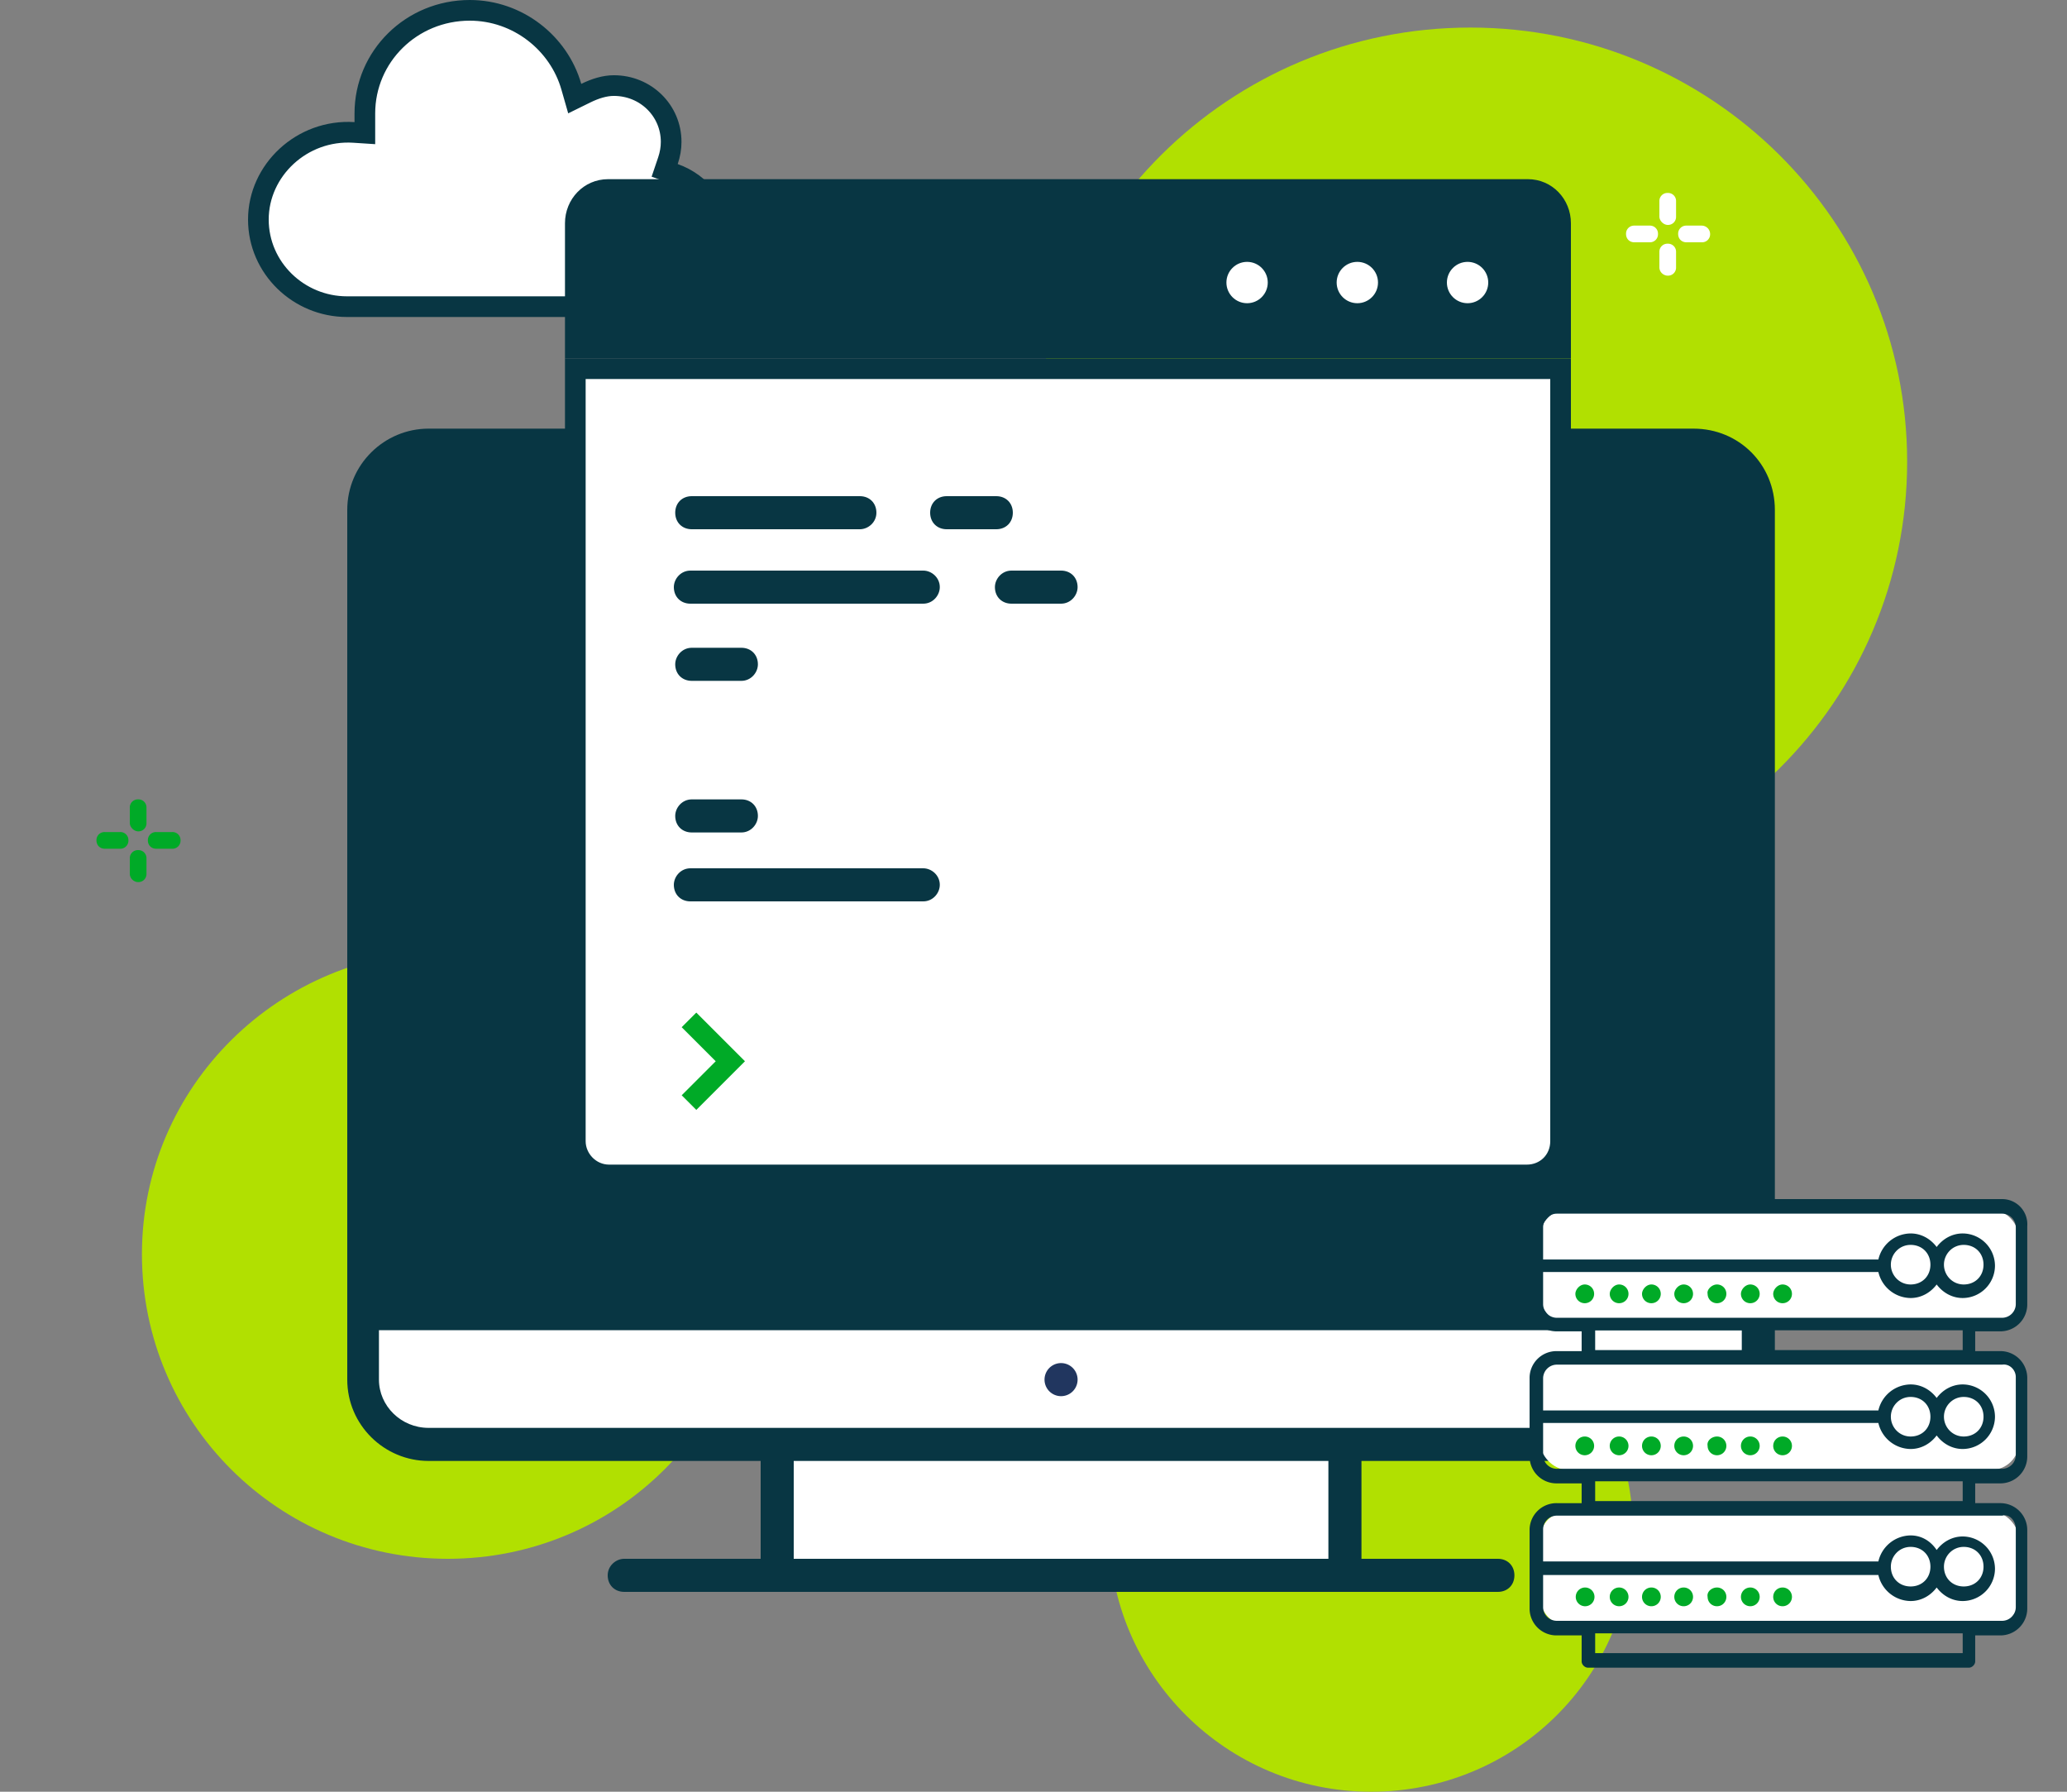 <svg xmlns="http://www.w3.org/2000/svg" width="150" height="130" fill="none"><rect width="100%" height="100%" fill="#808080" stroke="none"/><path fill="#fff" stroke="#083643" stroke-width="1.5" d="m25.68 9.608.797.052V8.233c0-4.138 3.38-7.483 7.614-7.483 3.475 0 6.46 2.366 7.37 5.542l.247.863.805-.396c.67-.33 1.371-.55 2.032-.55 2.325 0 4.16 1.823 4.16 4.083 0 .45-.076.906-.234 1.37l-.237.7.697.248c1.992.706 3.319 2.494 3.319 4.573 0 2.901-2.214 5.067-4.977 5.067H25.182c-3.512 0-6.432-2.814-6.432-6.32 0-3.58 3.166-6.563 6.93-6.322Z"/><path fill="#B1E001" d="M54.7 91c0 12.2-9.9 22.1-22.2 22.1-12.3 0-22.2-9.9-22.2-22.1 0-12.2 10-22 22.2-22s22.2 9.8 22.2 22ZM118.5 111.1c0 10.5-8.5 18.9-19 18.9s-19-8.5-19-18.9c0-10.4 8.5-18.9 19-18.9s19 8.5 19 18.9ZM138.4 33.5c0 17.4-14.2 31.5-31.7 31.5S75 50.9 75 33.5 89.2 2 106.7 2s31.7 14.1 31.7 31.5Z"/><path fill="#fff" fill-rule="evenodd" d="M97.6 104.8H56.4v9.4h41.2v-9.4Z" clip-rule="evenodd"/><path fill="#fff" fill-rule="evenodd" d="M122.9 104.8c2.6 0 4.8-2.1 4.8-4.7v-4.7H26.4V101.7h.3c.7 1.8 2.4 3.2 4.5 3.2h91.7v-.1Z" clip-rule="evenodd"/><path fill="#083643" fill-rule="evenodd" d="M57.6 113.1V106h38.8v7.1H57.6Zm41.2 0V106h24.1c3.3 0 5.9-2.7 5.9-5.9v-4.7c0-.6-.5-1.2-1.2-1.2H26.4c-.7 0-1.2.5-1.2 1.2v4.7c0 3.3 2.7 5.9 5.9 5.9h24.1v7.1h-9.9c-.6 0-1.2.5-1.2 1.2s.5 1.2 1.2 1.2H108.7c.7 0 1.2-.5 1.2-1.2s-.5-1.2-1.2-1.2h-9.9Zm-1.2-9.5H31.1c-2 0-3.6-1.6-3.6-3.5v-3.6h98.9v3.6c0 1.9-1.6 3.5-3.6 3.5H97.6Z" clip-rule="evenodd"/><path fill="#21365F" d="M77 101.3a1.2 1.2 0 1 0 0-2.4 1.2 1.2 0 0 0 0 2.4Z"/><path fill="#083643" fill-rule="evenodd" d="M127.7 95.3V37c0-2.6-2.1-4.7-4.8-4.7H31.1c-2.6 0-4.8 2.1-4.8 4.7V95.3h101.4Z" clip-rule="evenodd"/><path fill="#083643" fill-rule="evenodd" d="M27.5 94.2h98.9V37c0-2-1.6-3.5-3.6-3.5H31.1c-2 0-3.6 1.6-3.6 3.5v57.2Zm100.2 2.3H26.4c-.7 0-1.2-.5-1.2-1.2V37c0-3.3 2.7-5.9 5.9-5.9h91.8c3.3 0 5.9 2.6 5.9 5.9v58.3c0 .7-.5 1.2-1.1 1.2Z" clip-rule="evenodd"/><path fill="#fff" stroke="#083643" stroke-width="1.5" d="M107.591 26.75h5.659V82.8c0 1.385-1.065 2.45-2.454 2.45H44.204c-1.374 0-2.454-1.15-2.454-2.45V26.75h65.841Z"/><path fill="#083643" fill-rule="evenodd" d="M110.877 13H44.123C42.366 13 41 14.444 41 16.198V26h73v-9.802c0-1.754-1.366-3.198-3.123-3.198Z" clip-rule="evenodd"/><circle cx="90.5" cy="20.5" r="1.5" fill="#fff"/><circle cx="98.5" cy="20.5" r="1.5" fill="#fff"/><circle cx="106.5" cy="20.5" r="1.5" fill="#fff"/><path stroke="#00AA27" stroke-width="1.5" d="m50 74 3 3-3 3"/><path fill="#083643" d="M62.4 38.4H50.2c-.7 0-1.2-.5-1.2-1.2s.5-1.2 1.2-1.2h12.2c.7 0 1.2.5 1.2 1.2s-.6 1.2-1.2 1.2ZM72.3 38.4h-3.6c-.7 0-1.2-.5-1.2-1.2S68 36 68.7 36h3.6c.7 0 1.2.5 1.2 1.2s-.5 1.2-1.2 1.2ZM67 43.8H50.1c-.7 0-1.2-.5-1.2-1.2 0-.6.5-1.2 1.2-1.2H67c.6 0 1.2.5 1.2 1.2 0 .6-.5 1.2-1.2 1.2ZM67 65.4H50.1c-.7 0-1.2-.5-1.2-1.2 0-.6.5-1.2 1.2-1.2H67c.6 0 1.2.5 1.2 1.2 0 .6-.5 1.2-1.2 1.2ZM77 43.8h-3.6c-.7 0-1.2-.5-1.2-1.2 0-.6.5-1.2 1.2-1.2H77c.7 0 1.2.5 1.2 1.2 0 .6-.5 1.2-1.2 1.2ZM53.8 60.4h-3.6c-.7 0-1.2-.5-1.2-1.2 0-.6.5-1.2 1.2-1.2h3.6c.7 0 1.2.5 1.2 1.2 0 .6-.5 1.2-1.2 1.2ZM53.8 49.4h-3.6c-.7 0-1.2-.5-1.2-1.2 0-.6.5-1.2 1.2-1.2h3.6c.7 0 1.2.5 1.2 1.2 0 .6-.5 1.2-1.2 1.2Z"/><path fill="#00AA27" fill-rule="evenodd" d="M8.714 61.58a.583.583 0 0 0 .605-.605.583.583 0 0 0-.605-.605H7.605a.583.583 0 0 0-.605.605c0 .353.252.605.605.605h1.11Zm3.782 0a.583.583 0 0 0 .605-.605.583.583 0 0 0-.605-.605h-1.16a.583.583 0 0 0-.605.605c0 .353.252.605.605.605h1.16ZM10.026 64a.583.583 0 0 0 .604-.605v-1.11a.583.583 0 0 0-.605-.604.583.583 0 0 0-.605.605v1.109c0 .353.303.605.605.605Zm0-3.68a.583.583 0 0 0 .604-.606v-1.109a.583.583 0 0 0-.605-.605.583.583 0 0 0-.605.605v1.11c0 .302.303.604.605.604Z" clip-rule="evenodd"/><path fill="#fff" fill-rule="evenodd" d="M119.714 17.58a.582.582 0 0 0 .605-.605.582.582 0 0 0-.605-.605h-1.109a.582.582 0 0 0-.605.605c0 .353.252.605.605.605h1.109Zm3.782 0a.582.582 0 0 0 .605-.605.613.613 0 0 0-.605-.605h-1.109a.582.582 0 0 0-.605.605c0 .353.252.605.605.605h1.109ZM121.025 20a.582.582 0 0 0 .605-.605v-1.11a.582.582 0 0 0-.605-.604.582.582 0 0 0-.605.605v1.109c0 .353.303.605.605.605Zm0-3.68a.582.582 0 0 0 .605-.606v-1.109a.582.582 0 0 0-.605-.605.582.582 0 0 0-.605.605v1.11c0 .302.303.604.605.604Z" clip-rule="evenodd"/><rect width="34.756" height="8.311" x="111.756" y="87.756" fill="#fff" rx="2"/><rect width="34.756" height="8.311" x="111.756" y="98.334" fill="#fff" rx="2"/><rect width="34.756" height="8.311" x="111.756" y="109.667" fill="#fff" rx="2"/><path fill="#00AA27" d="M129.36 115.182c.378 0 .68.302.68.68 0 .378-.302.68-.68.68a.677.677 0 0 1-.68-.68c0-.378.302-.68.68-.68ZM127.018 116.542a.68.68 0 1 0 0-1.36.68.68 0 0 0 0 1.36ZM124.6 115.182c.378 0 .68.302.68.68 0 .378-.302.68-.68.68a.677.677 0 0 1-.68-.68c-.076-.378.302-.68.68-.68ZM122.182 115.182c.378 0 .68.302.68.68 0 .378-.302.68-.68.68a.677.677 0 0 1-.68-.68c0-.378.302-.68.68-.68ZM119.84 115.182c.378 0 .68.302.68.68 0 .378-.302.68-.68.68a.677.677 0 0 1-.68-.68c0-.378.302-.68.68-.68ZM117.498 116.542a.68.68 0 1 0 0-1.36.68.68 0 0 0 0 1.36ZM115.004 116.542a.68.68 0 1 0 .001-1.359.68.68 0 0 0-.001 1.359ZM129.36 104.227c.378 0 .68.302.68.68 0 .377-.302.68-.68.68a.678.678 0 0 1-.68-.68c0-.378.302-.68.68-.68ZM127.018 105.587a.68.68 0 1 0-.001-1.361.68.68 0 0 0 .001 1.361ZM124.6 104.227c.378 0 .68.302.68.68 0 .377-.302.68-.68.68a.678.678 0 0 1-.68-.68c-.076-.378.302-.68.68-.68ZM122.182 104.227c.378 0 .68.302.68.68 0 .377-.302.68-.68.68a.678.678 0 0 1-.68-.68c0-.378.302-.68.68-.68ZM119.84 104.227c.378 0 .68.302.68.68 0 .377-.302.68-.68.68a.678.678 0 0 1-.68-.68c0-.378.302-.68.68-.68ZM117.498 105.587a.68.68 0 1 0-.001-1.361.68.68 0 0 0 .001 1.361ZM115.004 105.587a.68.68 0 1 0 0-1.36.68.68 0 0 0 0 1.36Z"/><path fill="#083643" d="M145.302 87h-32.338A1.95 1.95 0 0 0 111 88.964v5.667a1.95 1.95 0 0 0 1.964 1.965h1.814v1.435h-1.814A1.95 1.95 0 0 0 111 99.996v5.666a1.95 1.95 0 0 0 1.964 1.965h1.814v1.435h-1.814a1.95 1.95 0 0 0-1.964 1.965v5.666a1.95 1.95 0 0 0 1.964 1.965h1.814v1.889c0 .226.226.453.453.453h27.653c.227 0 .454-.227.454-.453v-1.889h1.813a1.951 1.951 0 0 0 1.965-1.965v-5.666a1.952 1.952 0 0 0-1.965-1.965h-1.813v-1.435h1.813a1.951 1.951 0 0 0 1.965-1.965v-5.666a1.951 1.951 0 0 0-1.965-1.965h-1.813v-1.435h1.813a1.951 1.951 0 0 0 1.965-1.965v-5.667A1.828 1.828 0 0 0 145.302 87Zm-2.795 32.942H115.76v-1.435h26.671v1.435h.076Zm3.777-8.991v5.667a1 1 0 0 1-.982.982h-32.338a1 1 0 0 1-.982-.982v-2.342h24.329a2.429 2.429 0 0 0 2.342 1.888c.756 0 1.436-.377 1.889-.982.454.605 1.134.982 1.889.982a2.353 2.353 0 0 0 2.342-2.342 2.354 2.354 0 0 0-2.342-2.342c-.755 0-1.435.378-1.889.982-.453-.68-1.133-1.058-1.889-1.058a2.43 2.43 0 0 0-2.342 1.889h-24.329v-2.342a1 1 0 0 1 .982-.982h32.338c.529-.151.982.378.982.982Zm-9.066 2.72c0-.755.604-1.435 1.435-1.435.831 0 1.436.604 1.436 1.435 0 .831-.605 1.436-1.436 1.436s-1.435-.605-1.435-1.436Zm3.853 0c0-.755.605-1.435 1.436-1.435s1.435.604 1.435 1.435c0 .831-.604 1.436-1.435 1.436-.831 0-1.436-.605-1.436-1.436Zm1.436-4.76H115.76v-1.435h26.671v1.435h.076Zm3.777-8.991v5.667a1 1 0 0 1-.982.982h-32.338a1 1 0 0 1-.982-.982v-2.343h24.329a2.428 2.428 0 0 0 2.342 1.889c.756 0 1.436-.377 1.889-.982.454.605 1.134.982 1.889.982a2.353 2.353 0 0 0 2.342-2.342 2.354 2.354 0 0 0-2.342-2.342c-.755 0-1.435.378-1.889.982-.453-.604-1.133-.982-1.889-.982a2.428 2.428 0 0 0-2.342 1.889h-24.329v-2.342a1 1 0 0 1 .982-.983h32.338c.529-.075.982.378.982.907Zm-9.066 2.871c0-.755.604-1.435 1.435-1.435.831 0 1.436.604 1.436 1.435 0 .831-.605 1.436-1.436 1.436s-1.435-.68-1.435-1.436Zm3.853 0c0-.755.605-1.435 1.436-1.435s1.435.604 1.435 1.435c0 .831-.604 1.436-1.435 1.436-.831 0-1.436-.68-1.436-1.436Zm1.436-4.835H115.76V96.52h26.671v1.436h.076Zm3.777-3.325a1 1 0 0 1-.982.982h-32.338a1 1 0 0 1-.982-.982V92.29h24.329a2.428 2.428 0 0 0 2.342 1.889c.756 0 1.436-.378 1.889-.982.454.604 1.134.982 1.889.982a2.353 2.353 0 0 0 2.342-2.342 2.353 2.353 0 0 0-2.342-2.343c-.755 0-1.435.378-1.889.983-.453-.605-1.133-.983-1.889-.983a2.428 2.428 0 0 0-2.342 1.89h-24.329V89.04a1 1 0 0 1 .982-.982h32.338a1 1 0 0 1 .982.982v5.591Zm-9.066-2.871c0-.756.604-1.436 1.435-1.436.831 0 1.436.605 1.436 1.436s-.605 1.436-1.436 1.436-1.435-.68-1.435-1.436Zm3.853 0c0-.756.605-1.436 1.436-1.436s1.435.605 1.435 1.436-.604 1.436-1.435 1.436c-.831 0-1.436-.68-1.436-1.436Z"/><path fill="#00AA27" d="M129.36 93.196c.378 0 .68.302.68.68 0 .378-.302.68-.68.68a.677.677 0 0 1-.68-.68c0-.302.302-.68.68-.68ZM127.018 93.196c.377 0 .68.302.68.68 0 .378-.303.68-.68.68a.677.677 0 0 1-.68-.68c0-.302.302-.68.68-.68ZM124.6 93.196c.378 0 .68.302.68.68 0 .378-.302.68-.68.68a.677.677 0 0 1-.68-.68c-.076-.302.302-.68.68-.68ZM122.182 93.196c.378 0 .68.302.68.68 0 .378-.302.68-.68.68a.677.677 0 0 1-.68-.68c0-.302.302-.68.68-.68ZM119.84 93.196c.378 0 .68.302.68.68 0 .378-.302.68-.68.68a.677.677 0 0 1-.68-.68c0-.302.302-.68.68-.68ZM117.498 93.196c.378 0 .68.302.68.68 0 .378-.302.68-.68.68a.677.677 0 0 1-.68-.68c0-.302.302-.68.68-.68ZM115.004 93.196c.378 0 .68.302.68.68 0 .378-.302.68-.68.68a.678.678 0 0 1-.68-.68c0-.302.303-.68.68-.68Z"/></svg>
